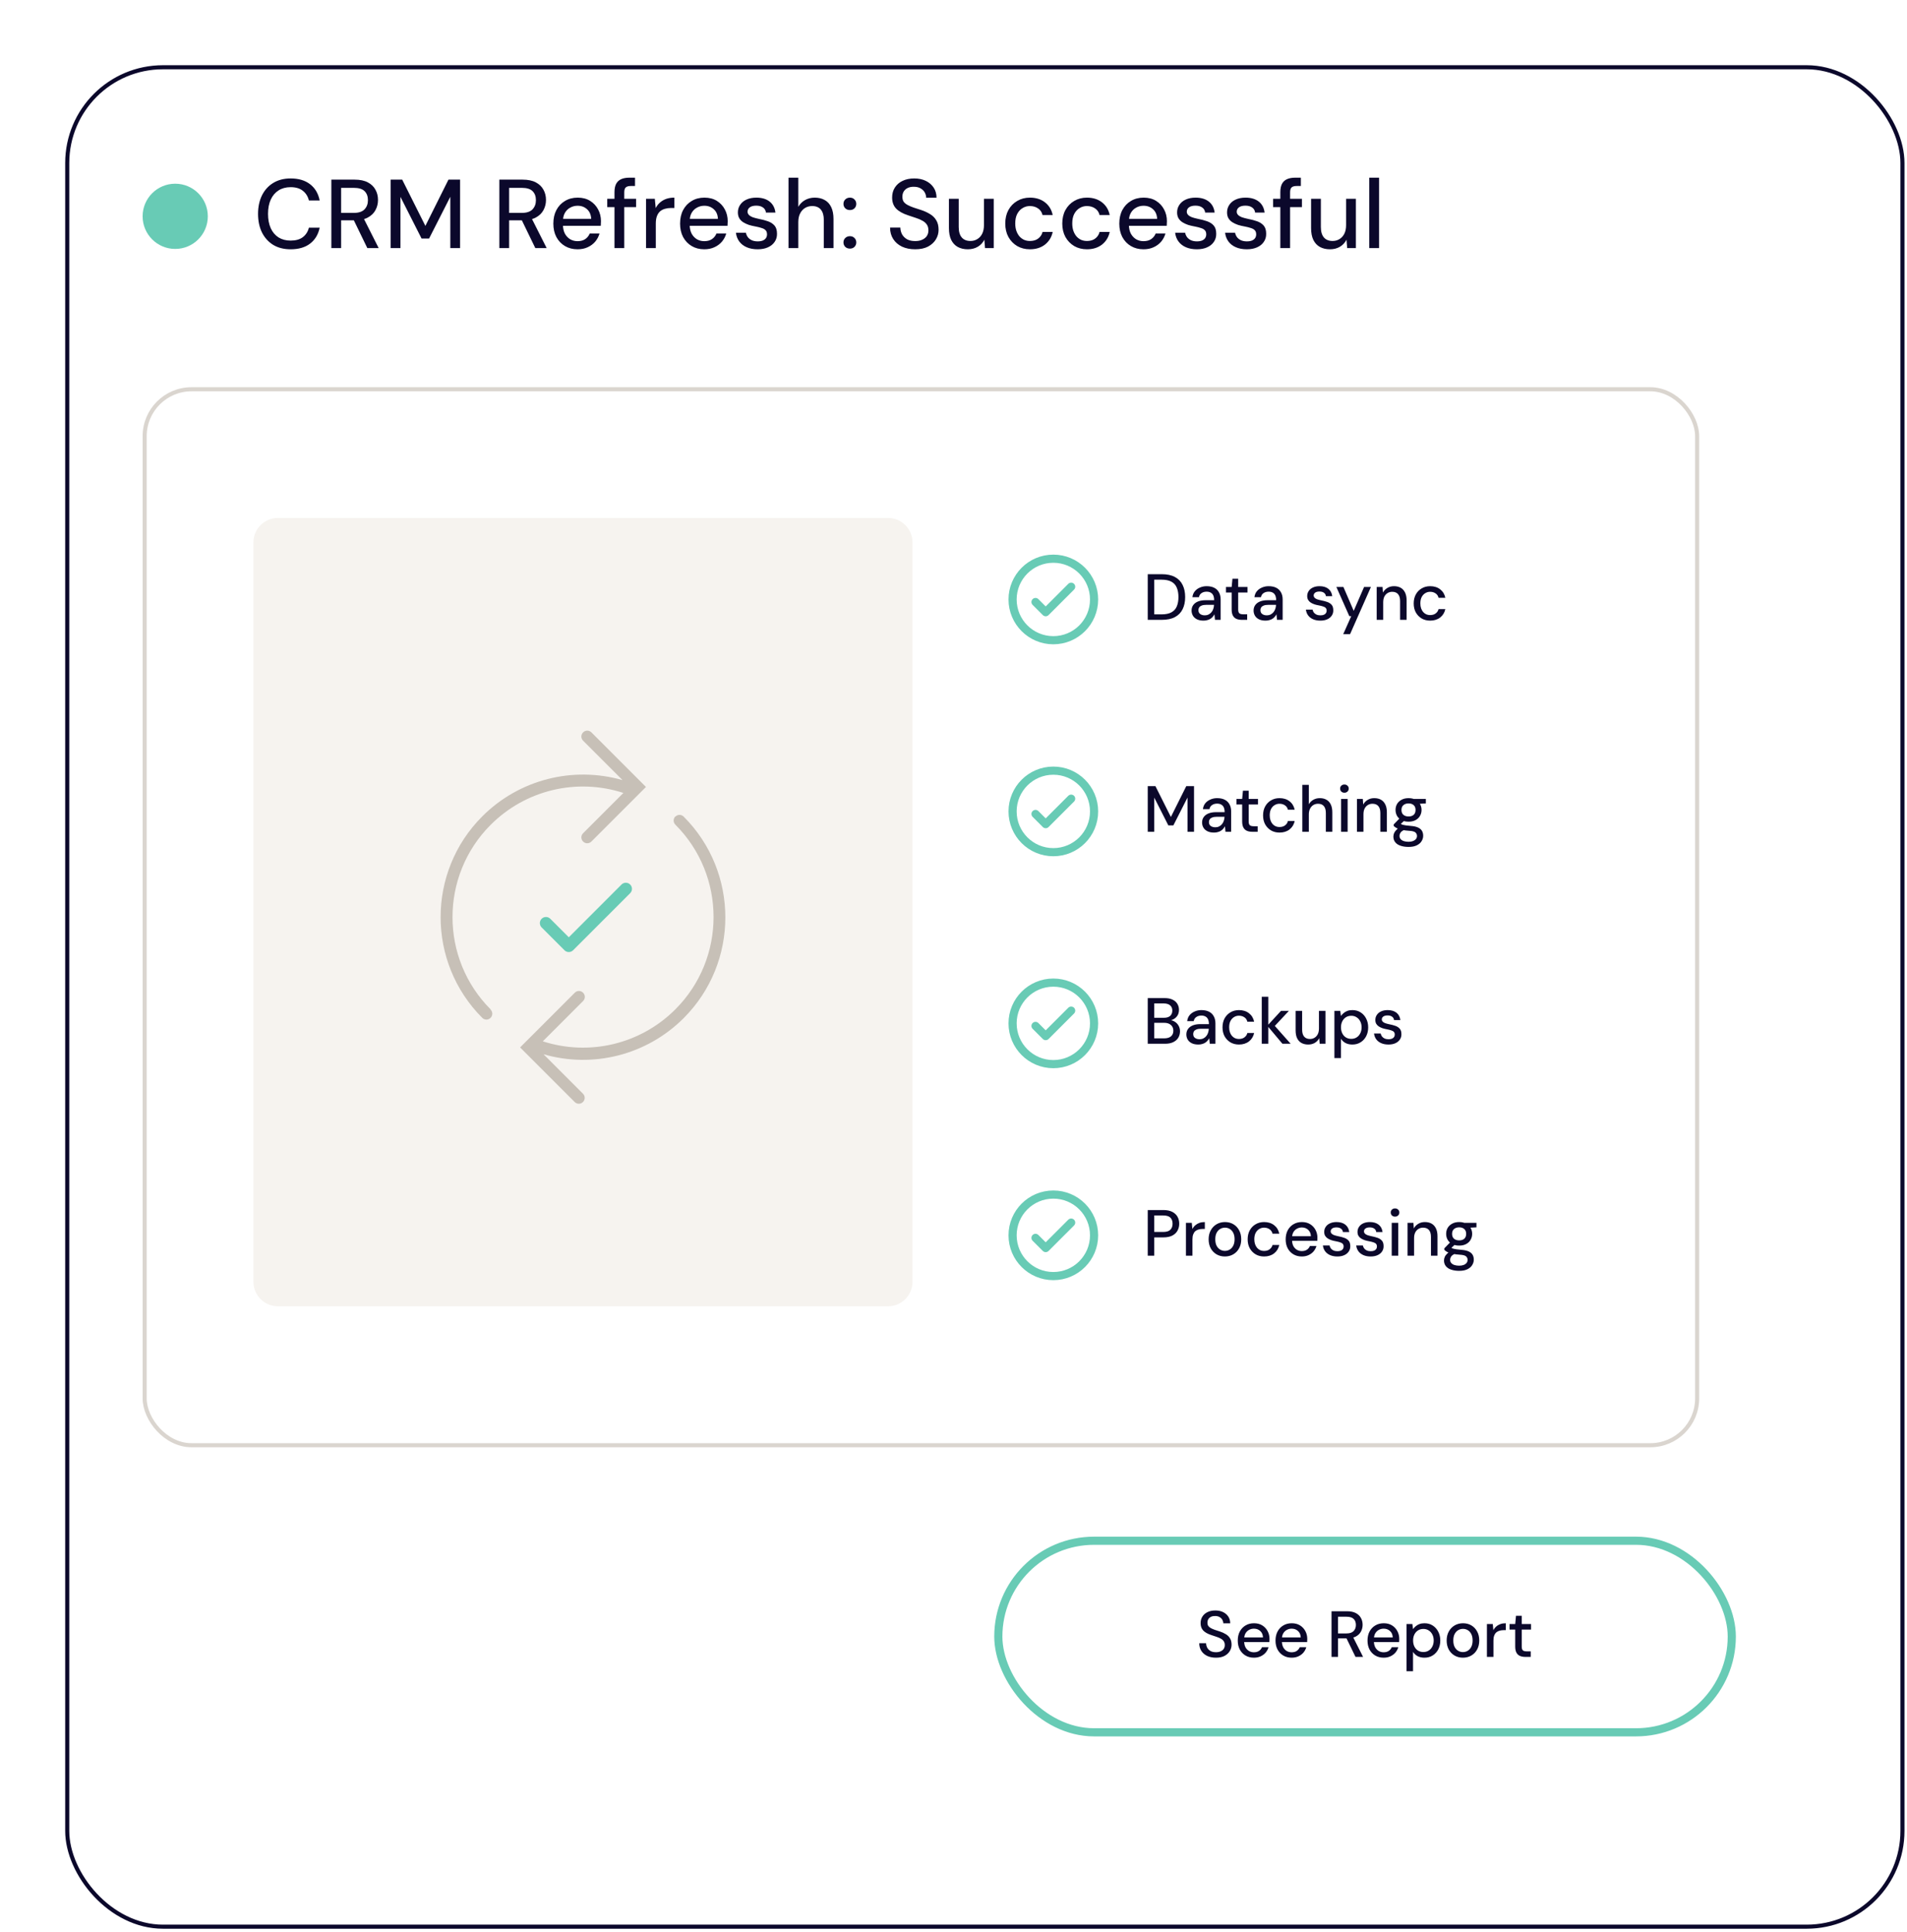 <svg width="468" height="474" viewBox="0 0 468 474" fill="none" xmlns="http://www.w3.org/2000/svg">
<g filter="url(#filter0_d_131_3578)">
<rect width="451.381" height="457.186" rx="24" fill="white"/>
<rect x="0.5" y="0.5" width="450.381" height="456.186" rx="23.5" stroke="#0B082B"/>
</g>
<rect x="35.5" y="95.5" width="381" height="259.07" rx="11.5" stroke="#DAD5CF"/>
<circle cx="258.5" cy="147.07" r="10" stroke="#68CBB5" stroke-width="2"/>
<path d="M254.125 147.695L256.625 150.195L262.875 143.945" stroke="#68CBB5" stroke-width="2" stroke-linecap="round" stroke-linejoin="round"/>
<path d="M281.668 152.07V140.87H285.108C286.409 140.87 287.487 141.1 288.34 141.558C289.193 142.017 289.823 142.668 290.228 143.51C290.644 144.342 290.852 145.334 290.852 146.486C290.852 147.638 290.644 148.63 290.228 149.462C289.823 150.294 289.193 150.94 288.34 151.398C287.497 151.846 286.42 152.07 285.108 152.07H281.668ZM283.268 150.726H285.044C286.079 150.726 286.9 150.556 287.508 150.214C288.116 149.873 288.548 149.388 288.804 148.758C289.071 148.118 289.204 147.361 289.204 146.486C289.204 145.601 289.071 144.838 288.804 144.198C288.548 143.558 288.116 143.068 287.508 142.726C286.9 142.385 286.079 142.214 285.044 142.214H283.268V150.726ZM295.369 152.262C294.708 152.262 294.159 152.15 293.721 151.926C293.284 151.702 292.959 151.404 292.745 151.03C292.532 150.646 292.425 150.236 292.425 149.798C292.425 149.265 292.564 148.812 292.841 148.438C293.119 148.054 293.513 147.761 294.025 147.558C294.537 147.356 295.151 147.254 295.865 147.254H297.961C297.961 146.785 297.892 146.396 297.753 146.086C297.615 145.777 297.407 145.548 297.129 145.398C296.863 145.238 296.521 145.158 296.105 145.158C295.625 145.158 295.215 145.276 294.873 145.51C294.532 145.734 294.319 146.07 294.233 146.518H292.633C292.697 145.953 292.889 145.473 293.209 145.078C293.54 144.673 293.961 144.364 294.473 144.15C294.985 143.926 295.529 143.814 296.105 143.814C296.863 143.814 297.497 143.948 298.009 144.214C298.521 144.481 298.905 144.86 299.161 145.35C299.428 145.83 299.561 146.406 299.561 147.078V152.07H298.169L298.041 150.71C297.924 150.924 297.785 151.126 297.625 151.318C297.465 151.51 297.273 151.676 297.049 151.814C296.836 151.953 296.585 152.06 296.297 152.134C296.02 152.22 295.711 152.262 295.369 152.262ZM295.673 150.966C296.015 150.966 296.324 150.897 296.601 150.758C296.879 150.62 297.113 150.433 297.305 150.198C297.508 149.953 297.657 149.681 297.753 149.382C297.86 149.073 297.919 148.758 297.929 148.438V148.39H296.025C295.567 148.39 295.193 148.449 294.905 148.566C294.628 148.673 294.425 148.822 294.297 149.014C294.169 149.206 294.105 149.43 294.105 149.686C294.105 149.953 294.164 150.182 294.281 150.374C294.409 150.556 294.591 150.7 294.825 150.806C295.06 150.913 295.343 150.966 295.673 150.966ZM304.76 152.07C304.248 152.07 303.805 151.99 303.432 151.83C303.058 151.67 302.77 151.404 302.568 151.03C302.365 150.657 302.264 150.15 302.264 149.51V145.366H300.872V144.006H302.264L302.456 141.99H303.864V144.006H306.152V145.366H303.864V149.526C303.864 149.985 303.96 150.3 304.152 150.47C304.344 150.63 304.674 150.71 305.144 150.71H306.072V152.07H304.76ZM310.588 152.262C309.927 152.262 309.377 152.15 308.94 151.926C308.503 151.702 308.177 151.404 307.964 151.03C307.751 150.646 307.644 150.236 307.644 149.798C307.644 149.265 307.783 148.812 308.06 148.438C308.337 148.054 308.732 147.761 309.244 147.558C309.756 147.356 310.369 147.254 311.084 147.254H313.18C313.18 146.785 313.111 146.396 312.972 146.086C312.833 145.777 312.625 145.548 312.348 145.398C312.081 145.238 311.74 145.158 311.324 145.158C310.844 145.158 310.433 145.276 310.092 145.51C309.751 145.734 309.537 146.07 309.452 146.518H307.852C307.916 145.953 308.108 145.473 308.428 145.078C308.759 144.673 309.18 144.364 309.692 144.15C310.204 143.926 310.748 143.814 311.324 143.814C312.081 143.814 312.716 143.948 313.228 144.214C313.74 144.481 314.124 144.86 314.38 145.35C314.647 145.83 314.78 146.406 314.78 147.078V152.07H313.388L313.26 150.71C313.143 150.924 313.004 151.126 312.844 151.318C312.684 151.51 312.492 151.676 312.268 151.814C312.055 151.953 311.804 152.06 311.516 152.134C311.239 152.22 310.929 152.262 310.588 152.262ZM310.892 150.966C311.233 150.966 311.543 150.897 311.82 150.758C312.097 150.62 312.332 150.433 312.524 150.198C312.727 149.953 312.876 149.681 312.972 149.382C313.079 149.073 313.137 148.758 313.148 148.438V148.39H311.244C310.785 148.39 310.412 148.449 310.124 148.566C309.847 148.673 309.644 148.822 309.516 149.014C309.388 149.206 309.324 149.43 309.324 149.686C309.324 149.953 309.383 150.182 309.5 150.374C309.628 150.556 309.809 150.7 310.044 150.806C310.279 150.913 310.561 150.966 310.892 150.966ZM324.036 152.262C323.353 152.262 322.756 152.15 322.244 151.926C321.732 151.702 321.327 151.388 321.028 150.982C320.729 150.577 320.548 150.102 320.484 149.558H322.116C322.169 149.814 322.271 150.049 322.42 150.262C322.58 150.476 322.793 150.646 323.06 150.774C323.337 150.902 323.663 150.966 324.036 150.966C324.388 150.966 324.676 150.918 324.9 150.822C325.135 150.716 325.305 150.577 325.412 150.406C325.519 150.225 325.572 150.033 325.572 149.83C325.572 149.532 325.497 149.308 325.348 149.158C325.209 148.998 324.996 148.876 324.708 148.79C324.431 148.694 324.095 148.609 323.7 148.534C323.327 148.47 322.964 148.385 322.612 148.278C322.271 148.161 321.961 148.017 321.684 147.846C321.417 147.676 321.204 147.462 321.044 147.206C320.884 146.94 320.804 146.614 320.804 146.23C320.804 145.772 320.927 145.361 321.172 144.998C321.417 144.625 321.764 144.337 322.212 144.134C322.671 143.921 323.209 143.814 323.828 143.814C324.724 143.814 325.444 144.028 325.988 144.454C326.532 144.881 326.852 145.484 326.948 146.262H325.396C325.353 145.9 325.193 145.622 324.916 145.43C324.639 145.228 324.271 145.126 323.812 145.126C323.353 145.126 323.001 145.217 322.756 145.398C322.511 145.58 322.388 145.82 322.388 146.118C322.388 146.31 322.457 146.481 322.596 146.63C322.735 146.78 322.937 146.908 323.204 147.014C323.481 147.11 323.817 147.201 324.212 147.286C324.777 147.393 325.284 147.526 325.732 147.686C326.18 147.846 326.537 148.081 326.804 148.39C327.071 148.7 327.204 149.142 327.204 149.718C327.215 150.22 327.087 150.662 326.82 151.046C326.564 151.43 326.196 151.729 325.716 151.942C325.247 152.156 324.687 152.262 324.036 152.262ZM329.641 155.59L331.609 151.174H331.145L327.961 144.006H329.689L332.217 149.862L334.761 144.006H336.441L331.321 155.59H329.641ZM337.854 152.07V144.006H339.294L339.39 145.382C339.646 144.902 340.008 144.524 340.478 144.246C340.947 143.958 341.486 143.814 342.094 143.814C342.734 143.814 343.283 143.942 343.742 144.198C344.2 144.454 344.558 144.844 344.814 145.366C345.07 145.878 345.198 146.524 345.198 147.302V152.07H343.598V147.462C343.598 146.716 343.432 146.15 343.102 145.766C342.771 145.382 342.291 145.19 341.662 145.19C341.246 145.19 340.872 145.292 340.542 145.494C340.211 145.686 339.944 145.974 339.742 146.358C339.55 146.742 339.454 147.212 339.454 147.766V152.07H337.854ZM350.972 152.262C350.194 152.262 349.5 152.086 348.892 151.734C348.284 151.372 347.804 150.876 347.452 150.246C347.111 149.617 346.94 148.886 346.94 148.054C346.94 147.212 347.111 146.476 347.452 145.846C347.804 145.206 348.284 144.71 348.892 144.358C349.5 143.996 350.194 143.814 350.972 143.814C351.954 143.814 352.775 144.07 353.436 144.582C354.098 145.094 354.519 145.788 354.7 146.662H353.036C352.93 146.193 352.684 145.83 352.3 145.574C351.927 145.318 351.479 145.19 350.956 145.19C350.53 145.19 350.135 145.302 349.772 145.526C349.41 145.74 349.116 146.06 348.892 146.486C348.679 146.902 348.572 147.42 348.572 148.038C348.572 148.497 348.636 148.908 348.764 149.27C348.892 149.622 349.063 149.921 349.276 150.166C349.5 150.412 349.756 150.598 350.044 150.726C350.332 150.844 350.636 150.902 350.956 150.902C351.308 150.902 351.623 150.849 351.9 150.742C352.188 150.625 352.428 150.454 352.62 150.23C352.823 150.006 352.962 149.74 353.036 149.43H354.7C354.519 150.284 354.098 150.972 353.436 151.494C352.775 152.006 351.954 152.262 350.972 152.262Z" fill="#0B082B"/>
<circle cx="258.5" cy="199.07" r="10" stroke="#68CBB5" stroke-width="2"/>
<path d="M254.125 199.695L256.625 202.195L262.875 195.945" stroke="#68CBB5" stroke-width="2" stroke-linecap="round" stroke-linejoin="round"/>
<path d="M281.668 204.07V192.87H283.556L287.348 200.438L291.124 192.87H293.028V204.07H291.428V195.67L287.956 202.502H286.724L283.268 195.686V204.07H281.668ZM297.948 204.262C297.286 204.262 296.737 204.15 296.299 203.926C295.862 203.702 295.537 203.404 295.324 203.03C295.11 202.646 295.004 202.236 295.004 201.798C295.004 201.265 295.142 200.812 295.42 200.438C295.697 200.054 296.092 199.761 296.604 199.558C297.116 199.356 297.729 199.254 298.444 199.254H300.54C300.54 198.785 300.47 198.396 300.332 198.086C300.193 197.777 299.985 197.548 299.708 197.398C299.441 197.238 299.1 197.158 298.684 197.158C298.204 197.158 297.793 197.276 297.452 197.51C297.11 197.734 296.897 198.07 296.812 198.518H295.212C295.276 197.953 295.468 197.473 295.788 197.078C296.118 196.673 296.54 196.364 297.052 196.15C297.564 195.926 298.108 195.814 298.684 195.814C299.441 195.814 300.076 195.948 300.588 196.214C301.1 196.481 301.484 196.86 301.74 197.35C302.006 197.83 302.14 198.406 302.14 199.078V204.07H300.748L300.62 202.71C300.502 202.924 300.364 203.126 300.204 203.318C300.044 203.51 299.852 203.676 299.628 203.814C299.414 203.953 299.164 204.06 298.876 204.134C298.598 204.22 298.289 204.262 297.948 204.262ZM298.252 202.966C298.593 202.966 298.902 202.897 299.18 202.758C299.457 202.62 299.692 202.433 299.884 202.198C300.086 201.953 300.236 201.681 300.332 201.382C300.438 201.073 300.497 200.758 300.508 200.438V200.39H298.604C298.145 200.39 297.772 200.449 297.484 200.566C297.206 200.673 297.004 200.822 296.876 201.014C296.748 201.206 296.684 201.43 296.684 201.686C296.684 201.953 296.742 202.182 296.86 202.374C296.988 202.556 297.169 202.7 297.404 202.806C297.638 202.913 297.921 202.966 298.252 202.966ZM307.338 204.07C306.826 204.07 306.383 203.99 306.01 203.83C305.637 203.67 305.349 203.404 305.146 203.03C304.943 202.657 304.842 202.15 304.842 201.51V197.366H303.45V196.006H304.842L305.034 193.99H306.442V196.006H308.73V197.366H306.442V201.526C306.442 201.985 306.538 202.3 306.73 202.47C306.922 202.63 307.253 202.71 307.722 202.71H308.65V204.07H307.338ZM314.004 204.262C313.225 204.262 312.532 204.086 311.924 203.734C311.316 203.372 310.836 202.876 310.484 202.246C310.142 201.617 309.972 200.886 309.972 200.054C309.972 199.212 310.142 198.476 310.484 197.846C310.836 197.206 311.316 196.71 311.924 196.358C312.532 195.996 313.225 195.814 314.004 195.814C314.985 195.814 315.806 196.07 316.468 196.582C317.129 197.094 317.55 197.788 317.732 198.662H316.068C315.961 198.193 315.716 197.83 315.332 197.574C314.958 197.318 314.51 197.19 313.988 197.19C313.561 197.19 313.166 197.302 312.804 197.526C312.441 197.74 312.148 198.06 311.924 198.486C311.71 198.902 311.604 199.42 311.604 200.038C311.604 200.497 311.668 200.908 311.796 201.27C311.924 201.622 312.094 201.921 312.308 202.166C312.532 202.412 312.788 202.598 313.076 202.726C313.364 202.844 313.668 202.902 313.988 202.902C314.34 202.902 314.654 202.849 314.932 202.742C315.22 202.625 315.46 202.454 315.652 202.23C315.854 202.006 315.993 201.74 316.068 201.43H317.732C317.55 202.284 317.129 202.972 316.468 203.494C315.806 204.006 314.985 204.262 314.004 204.262ZM319.604 204.07V192.55H321.204V197.318C321.47 196.849 321.838 196.481 322.308 196.214C322.788 195.948 323.316 195.814 323.892 195.814C324.532 195.814 325.081 195.948 325.54 196.214C325.998 196.47 326.35 196.86 326.596 197.382C326.841 197.894 326.964 198.54 326.964 199.318V204.07H325.38V199.478C325.38 198.732 325.22 198.166 324.9 197.782C324.58 197.388 324.105 197.19 323.476 197.19C323.049 197.19 322.665 197.292 322.324 197.494C321.982 197.697 321.71 197.996 321.508 198.39C321.305 198.774 321.204 199.244 321.204 199.798V204.07H319.604ZM329.122 204.07V196.006H330.722V204.07H329.122ZM329.938 194.486C329.629 194.486 329.373 194.39 329.17 194.198C328.978 194.006 328.882 193.761 328.882 193.462C328.882 193.174 328.978 192.94 329.17 192.758C329.373 192.566 329.629 192.47 329.938 192.47C330.237 192.47 330.487 192.566 330.69 192.758C330.893 192.94 330.994 193.174 330.994 193.462C330.994 193.761 330.893 194.006 330.69 194.198C330.487 194.39 330.237 194.486 329.938 194.486ZM333.01 204.07V196.006H334.45L334.546 197.382C334.802 196.902 335.165 196.524 335.634 196.246C336.103 195.958 336.642 195.814 337.25 195.814C337.89 195.814 338.439 195.942 338.898 196.198C339.357 196.454 339.714 196.844 339.97 197.366C340.226 197.878 340.354 198.524 340.354 199.302V204.07H338.754V199.462C338.754 198.716 338.589 198.15 338.258 197.766C337.927 197.382 337.447 197.19 336.818 197.19C336.402 197.19 336.029 197.292 335.698 197.494C335.367 197.686 335.101 197.974 334.898 198.358C334.706 198.742 334.61 199.212 334.61 199.766V204.07H333.01ZM345.681 207.782C344.945 207.782 344.294 207.686 343.729 207.494C343.163 207.313 342.726 207.03 342.417 206.646C342.107 206.262 341.953 205.793 341.953 205.238C341.953 204.95 342.017 204.657 342.145 204.358C342.273 204.07 342.481 203.793 342.769 203.526C343.057 203.26 343.446 203.02 343.937 202.806L344.833 203.526C344.289 203.729 343.921 203.969 343.729 204.246C343.547 204.534 343.457 204.812 343.457 205.078C343.457 205.398 343.553 205.665 343.745 205.878C343.937 206.092 344.198 206.252 344.529 206.358C344.87 206.465 345.254 206.518 345.681 206.518C346.097 206.518 346.459 206.46 346.769 206.342C347.078 206.225 347.318 206.06 347.489 205.846C347.659 205.633 347.745 205.382 347.745 205.094C347.745 204.753 347.617 204.465 347.361 204.23C347.105 204.006 346.614 203.873 345.889 203.83C345.281 203.788 344.763 203.729 344.337 203.654C343.921 203.58 343.563 203.489 343.265 203.382C342.977 203.276 342.731 203.158 342.529 203.03C342.337 202.902 342.171 202.769 342.033 202.63V202.262L343.633 200.614L344.929 201.062L343.185 202.678L343.521 201.958C343.638 202.033 343.75 202.108 343.857 202.182C343.963 202.246 344.107 202.305 344.289 202.358C344.47 202.412 344.715 202.46 345.025 202.502C345.334 202.545 345.739 202.588 346.241 202.63C346.966 202.684 347.547 202.812 347.985 203.014C348.433 203.217 348.758 203.489 348.961 203.83C349.163 204.172 349.265 204.577 349.265 205.046C349.265 205.505 349.137 205.942 348.881 206.358C348.635 206.774 348.246 207.116 347.713 207.382C347.19 207.649 346.513 207.782 345.681 207.782ZM345.681 201.59C344.998 201.59 344.417 201.462 343.937 201.206C343.467 200.95 343.105 200.604 342.849 200.166C342.603 199.729 342.481 199.244 342.481 198.71C342.481 198.166 342.603 197.681 342.849 197.254C343.105 196.817 343.473 196.47 343.953 196.214C344.433 195.948 345.009 195.814 345.681 195.814C346.353 195.814 346.923 195.948 347.393 196.214C347.873 196.47 348.235 196.817 348.481 197.254C348.737 197.681 348.865 198.166 348.865 198.71C348.865 199.244 348.737 199.729 348.481 200.166C348.235 200.604 347.873 200.95 347.393 201.206C346.923 201.462 346.353 201.59 345.681 201.59ZM345.681 200.31C346.203 200.31 346.619 200.177 346.929 199.91C347.238 199.633 347.393 199.233 347.393 198.71C347.393 198.188 347.238 197.793 346.929 197.526C346.619 197.249 346.203 197.11 345.681 197.11C345.158 197.11 344.737 197.249 344.417 197.526C344.097 197.793 343.937 198.188 343.937 198.71C343.937 199.233 344.097 199.633 344.417 199.91C344.737 200.177 345.158 200.31 345.681 200.31ZM346.993 197.27L346.609 196.006H349.921V197.11L346.993 197.27Z" fill="#0B082B"/>
<circle cx="258.5" cy="251.07" r="10" stroke="#68CBB5" stroke-width="2"/>
<path d="M254.125 251.695L256.625 254.195L262.875 247.945" stroke="#68CBB5" stroke-width="2" stroke-linecap="round" stroke-linejoin="round"/>
<path d="M281.668 256.07V244.87H285.812C286.591 244.87 287.241 244.998 287.764 245.254C288.287 245.5 288.676 245.841 288.932 246.278C289.199 246.705 289.332 247.19 289.332 247.734C289.332 248.3 289.209 248.774 288.964 249.158C288.719 249.542 288.393 249.841 287.988 250.054C287.593 250.257 287.167 250.374 286.708 250.406L286.932 250.246C287.423 250.257 287.871 250.39 288.276 250.646C288.681 250.892 289.001 251.222 289.236 251.638C289.471 252.054 289.588 252.513 289.588 253.014C289.588 253.59 289.449 254.113 289.172 254.582C288.895 255.041 288.484 255.404 287.94 255.67C287.396 255.937 286.729 256.07 285.94 256.07H281.668ZM283.268 254.742H285.732C286.436 254.742 286.98 254.582 287.364 254.262C287.759 253.932 287.956 253.468 287.956 252.87C287.956 252.284 287.753 251.814 287.348 251.462C286.953 251.11 286.404 250.934 285.7 250.934H283.268V254.742ZM283.268 249.702H285.636C286.308 249.702 286.82 249.548 287.172 249.238C287.524 248.918 287.7 248.481 287.7 247.926C287.7 247.393 287.524 246.972 287.172 246.662C286.82 246.342 286.292 246.182 285.588 246.182H283.268V249.702ZM294.088 256.262C293.427 256.262 292.877 256.15 292.44 255.926C292.003 255.702 291.677 255.404 291.464 255.03C291.251 254.646 291.144 254.236 291.144 253.798C291.144 253.265 291.283 252.812 291.56 252.438C291.837 252.054 292.232 251.761 292.744 251.558C293.256 251.356 293.869 251.254 294.584 251.254H296.68C296.68 250.785 296.611 250.396 296.472 250.086C296.333 249.777 296.125 249.548 295.848 249.398C295.581 249.238 295.24 249.158 294.824 249.158C294.344 249.158 293.933 249.276 293.592 249.51C293.251 249.734 293.037 250.07 292.952 250.518H291.352C291.416 249.953 291.608 249.473 291.928 249.078C292.259 248.673 292.68 248.364 293.192 248.15C293.704 247.926 294.248 247.814 294.824 247.814C295.581 247.814 296.216 247.948 296.728 248.214C297.24 248.481 297.624 248.86 297.88 249.35C298.147 249.83 298.28 250.406 298.28 251.078V256.07H296.888L296.76 254.71C296.643 254.924 296.504 255.126 296.344 255.318C296.184 255.51 295.992 255.676 295.768 255.814C295.555 255.953 295.304 256.06 295.016 256.134C294.739 256.22 294.429 256.262 294.088 256.262ZM294.392 254.966C294.733 254.966 295.043 254.897 295.32 254.758C295.597 254.62 295.832 254.433 296.024 254.198C296.227 253.953 296.376 253.681 296.472 253.382C296.579 253.073 296.637 252.758 296.648 252.438V252.39H294.744C294.285 252.39 293.912 252.449 293.624 252.566C293.347 252.673 293.144 252.822 293.016 253.014C292.888 253.206 292.824 253.43 292.824 253.686C292.824 253.953 292.883 254.182 293 254.374C293.128 254.556 293.309 254.7 293.544 254.806C293.779 254.913 294.061 254.966 294.392 254.966ZM304.05 256.262C303.272 256.262 302.578 256.086 301.97 255.734C301.362 255.372 300.882 254.876 300.53 254.246C300.189 253.617 300.018 252.886 300.018 252.054C300.018 251.212 300.189 250.476 300.53 249.846C300.882 249.206 301.362 248.71 301.97 248.358C302.578 247.996 303.272 247.814 304.05 247.814C305.032 247.814 305.853 248.07 306.514 248.582C307.176 249.094 307.597 249.788 307.778 250.662H306.114C306.008 250.193 305.762 249.83 305.378 249.574C305.005 249.318 304.557 249.19 304.034 249.19C303.608 249.19 303.213 249.302 302.85 249.526C302.488 249.74 302.194 250.06 301.97 250.486C301.757 250.902 301.65 251.42 301.65 252.038C301.65 252.497 301.714 252.908 301.842 253.27C301.97 253.622 302.141 253.921 302.354 254.166C302.578 254.412 302.834 254.598 303.122 254.726C303.41 254.844 303.714 254.902 304.034 254.902C304.386 254.902 304.701 254.849 304.978 254.742C305.266 254.625 305.506 254.454 305.698 254.23C305.901 254.006 306.04 253.74 306.114 253.43H307.778C307.597 254.284 307.176 254.972 306.514 255.494C305.853 256.006 305.032 256.262 304.05 256.262ZM314.723 256.07L311.011 251.654L314.371 248.006H316.307L312.307 252.278V251.078L316.739 256.07H314.723ZM309.651 256.07V244.55H311.251V256.07H309.651ZM321.048 256.262C320.419 256.262 319.869 256.134 319.4 255.878C318.941 255.622 318.584 255.238 318.328 254.726C318.083 254.214 317.96 253.569 317.96 252.79V248.006H319.56V252.614C319.56 253.372 319.725 253.942 320.056 254.326C320.387 254.71 320.861 254.902 321.48 254.902C321.896 254.902 322.269 254.801 322.6 254.598C322.941 254.396 323.208 254.102 323.4 253.718C323.592 253.334 323.688 252.865 323.688 252.31V248.006H325.288V256.07H323.864L323.752 254.694C323.507 255.185 323.149 255.569 322.68 255.846C322.211 256.124 321.667 256.262 321.048 256.262ZM327.479 259.59V248.006H328.919L329.079 249.254C329.249 249.009 329.463 248.78 329.719 248.566C329.975 248.342 330.279 248.161 330.631 248.022C330.993 247.884 331.415 247.814 331.895 247.814C332.663 247.814 333.335 248.001 333.911 248.374C334.497 248.748 334.951 249.254 335.271 249.894C335.601 250.524 335.767 251.244 335.767 252.054C335.767 252.865 335.601 253.59 335.271 254.23C334.94 254.86 334.481 255.356 333.895 255.718C333.319 256.081 332.647 256.262 331.879 256.262C331.249 256.262 330.695 256.14 330.215 255.894C329.735 255.638 329.356 255.286 329.079 254.838V259.59H327.479ZM331.623 254.87C332.113 254.87 332.545 254.753 332.919 254.518C333.303 254.284 333.601 253.953 333.815 253.526C334.039 253.1 334.151 252.604 334.151 252.038C334.151 251.473 334.039 250.982 333.815 250.566C333.601 250.14 333.303 249.809 332.919 249.574C332.545 249.329 332.113 249.206 331.623 249.206C331.121 249.206 330.679 249.329 330.295 249.574C329.921 249.809 329.628 250.14 329.415 250.566C329.201 250.982 329.095 251.473 329.095 252.038C329.095 252.604 329.201 253.1 329.415 253.526C329.628 253.953 329.921 254.284 330.295 254.518C330.679 254.753 331.121 254.87 331.623 254.87ZM340.755 256.262C340.072 256.262 339.475 256.15 338.963 255.926C338.451 255.702 338.046 255.388 337.747 254.982C337.448 254.577 337.267 254.102 337.203 253.558H338.835C338.888 253.814 338.99 254.049 339.139 254.262C339.299 254.476 339.512 254.646 339.779 254.774C340.056 254.902 340.382 254.966 340.755 254.966C341.107 254.966 341.395 254.918 341.619 254.822C341.854 254.716 342.024 254.577 342.131 254.406C342.238 254.225 342.291 254.033 342.291 253.83C342.291 253.532 342.216 253.308 342.067 253.158C341.928 252.998 341.715 252.876 341.427 252.79C341.15 252.694 340.814 252.609 340.419 252.534C340.046 252.47 339.683 252.385 339.331 252.278C338.99 252.161 338.68 252.017 338.403 251.846C338.136 251.676 337.923 251.462 337.763 251.206C337.603 250.94 337.523 250.614 337.523 250.23C337.523 249.772 337.646 249.361 337.891 248.998C338.136 248.625 338.483 248.337 338.931 248.134C339.39 247.921 339.928 247.814 340.547 247.814C341.443 247.814 342.163 248.028 342.707 248.454C343.251 248.881 343.571 249.484 343.667 250.262H342.115C342.072 249.9 341.912 249.622 341.635 249.43C341.358 249.228 340.99 249.126 340.531 249.126C340.072 249.126 339.72 249.217 339.475 249.398C339.23 249.58 339.107 249.82 339.107 250.118C339.107 250.31 339.176 250.481 339.315 250.63C339.454 250.78 339.656 250.908 339.923 251.014C340.2 251.11 340.536 251.201 340.931 251.286C341.496 251.393 342.003 251.526 342.451 251.686C342.899 251.846 343.256 252.081 343.523 252.39C343.79 252.7 343.923 253.142 343.923 253.718C343.934 254.22 343.806 254.662 343.539 255.046C343.283 255.43 342.915 255.729 342.435 255.942C341.966 256.156 341.406 256.262 340.755 256.262Z" fill="#0B082B"/>
<circle cx="258.5" cy="303.07" r="10" stroke="#68CBB5" stroke-width="2"/>
<path d="M254.125 303.695L256.625 306.195L262.875 299.945" stroke="#68CBB5" stroke-width="2" stroke-linecap="round" stroke-linejoin="round"/>
<path d="M281.668 308.07V296.87H285.492C286.388 296.87 287.124 297.02 287.7 297.318C288.276 297.617 288.703 298.017 288.98 298.518C289.257 299.02 289.396 299.59 289.396 300.23C289.396 300.838 289.257 301.398 288.98 301.91C288.713 302.412 288.292 302.817 287.716 303.126C287.14 303.425 286.399 303.574 285.492 303.574H283.268V308.07H281.668ZM283.268 302.246H285.428C286.271 302.246 286.868 302.065 287.22 301.702C287.583 301.329 287.764 300.838 287.764 300.23C287.764 299.58 287.583 299.078 287.22 298.726C286.868 298.374 286.271 298.198 285.428 298.198H283.268V302.246ZM291.041 308.07V300.006H292.481L292.625 301.526C292.806 301.164 293.041 300.86 293.329 300.614C293.617 300.358 293.953 300.161 294.337 300.022C294.732 299.884 295.18 299.814 295.681 299.814V301.51H295.105C294.774 301.51 294.46 301.553 294.161 301.638C293.862 301.713 293.596 301.846 293.361 302.038C293.137 302.23 292.961 302.492 292.833 302.822C292.705 303.153 292.641 303.564 292.641 304.054V308.07H291.041ZM300.596 308.262C299.839 308.262 299.156 308.086 298.548 307.734C297.951 307.382 297.476 306.892 297.124 306.262C296.783 305.622 296.612 304.886 296.612 304.054C296.612 303.201 296.788 302.46 297.14 301.83C297.492 301.19 297.972 300.694 298.58 300.342C299.188 299.99 299.871 299.814 300.628 299.814C301.396 299.814 302.079 299.99 302.676 300.342C303.273 300.694 303.743 301.185 304.084 301.814C304.436 302.444 304.612 303.185 304.612 304.038C304.612 304.892 304.436 305.633 304.084 306.262C303.743 306.892 303.268 307.382 302.66 307.734C302.052 308.086 301.364 308.262 300.596 308.262ZM300.596 306.886C301.033 306.886 301.428 306.78 301.78 306.566C302.143 306.353 302.431 306.038 302.644 305.622C302.868 305.196 302.98 304.668 302.98 304.038C302.98 303.409 302.873 302.886 302.66 302.47C302.447 302.044 302.159 301.724 301.796 301.51C301.444 301.297 301.055 301.19 300.628 301.19C300.201 301.19 299.807 301.297 299.444 301.51C299.081 301.724 298.788 302.044 298.564 302.47C298.351 302.886 298.244 303.409 298.244 304.038C298.244 304.668 298.351 305.196 298.564 305.622C298.788 306.038 299.076 306.353 299.428 306.566C299.791 306.78 300.18 306.886 300.596 306.886ZM310.222 308.262C309.444 308.262 308.75 308.086 308.142 307.734C307.534 307.372 307.054 306.876 306.702 306.246C306.361 305.617 306.19 304.886 306.19 304.054C306.19 303.212 306.361 302.476 306.702 301.846C307.054 301.206 307.534 300.71 308.142 300.358C308.75 299.996 309.444 299.814 310.222 299.814C311.204 299.814 312.025 300.07 312.686 300.582C313.348 301.094 313.769 301.788 313.95 302.662H312.286C312.18 302.193 311.934 301.83 311.55 301.574C311.177 301.318 310.729 301.19 310.206 301.19C309.78 301.19 309.385 301.302 309.022 301.526C308.66 301.74 308.366 302.06 308.142 302.486C307.929 302.902 307.822 303.42 307.822 304.038C307.822 304.497 307.886 304.908 308.014 305.27C308.142 305.622 308.313 305.921 308.526 306.166C308.75 306.412 309.006 306.598 309.294 306.726C309.582 306.844 309.886 306.902 310.206 306.902C310.558 306.902 310.873 306.849 311.15 306.742C311.438 306.625 311.678 306.454 311.87 306.23C312.073 306.006 312.212 305.74 312.286 305.43H313.95C313.769 306.284 313.348 306.972 312.686 307.494C312.025 308.006 311.204 308.262 310.222 308.262ZM319.47 308.262C318.702 308.262 318.02 308.086 317.422 307.734C316.825 307.382 316.356 306.892 316.014 306.262C315.684 305.633 315.518 304.902 315.518 304.07C315.518 303.217 315.684 302.476 316.014 301.846C316.356 301.206 316.825 300.71 317.422 300.358C318.02 299.996 318.713 299.814 319.502 299.814C320.292 299.814 320.969 299.99 321.534 300.342C322.1 300.694 322.537 301.164 322.846 301.75C323.156 302.326 323.31 302.966 323.31 303.67C323.31 303.777 323.305 303.894 323.294 304.022C323.294 304.14 323.289 304.273 323.278 304.422H316.686V303.286H321.71C321.678 302.614 321.454 302.092 321.038 301.718C320.622 301.334 320.105 301.142 319.486 301.142C319.049 301.142 318.649 301.244 318.286 301.446C317.924 301.638 317.63 301.926 317.406 302.31C317.193 302.684 317.086 303.158 317.086 303.734V304.182C317.086 304.78 317.193 305.286 317.406 305.702C317.63 306.108 317.924 306.417 318.286 306.63C318.649 306.833 319.044 306.934 319.47 306.934C319.982 306.934 320.404 306.822 320.734 306.598C321.065 306.374 321.31 306.07 321.47 305.686H323.07C322.932 306.177 322.697 306.62 322.366 307.014C322.036 307.398 321.625 307.702 321.134 307.926C320.654 308.15 320.1 308.262 319.47 308.262ZM328.208 308.262C327.525 308.262 326.928 308.15 326.416 307.926C325.904 307.702 325.499 307.388 325.2 306.982C324.901 306.577 324.72 306.102 324.656 305.558H326.288C326.341 305.814 326.443 306.049 326.592 306.262C326.752 306.476 326.965 306.646 327.232 306.774C327.509 306.902 327.835 306.966 328.208 306.966C328.56 306.966 328.848 306.918 329.072 306.822C329.307 306.716 329.477 306.577 329.584 306.406C329.691 306.225 329.744 306.033 329.744 305.83C329.744 305.532 329.669 305.308 329.52 305.158C329.381 304.998 329.168 304.876 328.88 304.79C328.603 304.694 328.267 304.609 327.872 304.534C327.499 304.47 327.136 304.385 326.784 304.278C326.443 304.161 326.133 304.017 325.856 303.846C325.589 303.676 325.376 303.462 325.216 303.206C325.056 302.94 324.976 302.614 324.976 302.23C324.976 301.772 325.099 301.361 325.344 300.998C325.589 300.625 325.936 300.337 326.384 300.134C326.843 299.921 327.381 299.814 328 299.814C328.896 299.814 329.616 300.028 330.16 300.454C330.704 300.881 331.024 301.484 331.12 302.262H329.568C329.525 301.9 329.365 301.622 329.088 301.43C328.811 301.228 328.443 301.126 327.984 301.126C327.525 301.126 327.173 301.217 326.928 301.398C326.683 301.58 326.56 301.82 326.56 302.118C326.56 302.31 326.629 302.481 326.768 302.63C326.907 302.78 327.109 302.908 327.376 303.014C327.653 303.11 327.989 303.201 328.384 303.286C328.949 303.393 329.456 303.526 329.904 303.686C330.352 303.846 330.709 304.081 330.976 304.39C331.243 304.7 331.376 305.142 331.376 305.718C331.387 306.22 331.259 306.662 330.992 307.046C330.736 307.43 330.368 307.729 329.888 307.942C329.419 308.156 328.859 308.262 328.208 308.262ZM336.38 308.262C335.697 308.262 335.1 308.15 334.588 307.926C334.076 307.702 333.671 307.388 333.372 306.982C333.073 306.577 332.892 306.102 332.828 305.558H334.46C334.513 305.814 334.615 306.049 334.764 306.262C334.924 306.476 335.137 306.646 335.404 306.774C335.681 306.902 336.007 306.966 336.38 306.966C336.732 306.966 337.02 306.918 337.244 306.822C337.479 306.716 337.649 306.577 337.756 306.406C337.863 306.225 337.916 306.033 337.916 305.83C337.916 305.532 337.841 305.308 337.692 305.158C337.553 304.998 337.34 304.876 337.052 304.79C336.775 304.694 336.439 304.609 336.044 304.534C335.671 304.47 335.308 304.385 334.956 304.278C334.615 304.161 334.305 304.017 334.028 303.846C333.761 303.676 333.548 303.462 333.388 303.206C333.228 302.94 333.148 302.614 333.148 302.23C333.148 301.772 333.271 301.361 333.516 300.998C333.761 300.625 334.108 300.337 334.556 300.134C335.015 299.921 335.553 299.814 336.172 299.814C337.068 299.814 337.788 300.028 338.332 300.454C338.876 300.881 339.196 301.484 339.292 302.262H337.74C337.697 301.9 337.537 301.622 337.26 301.43C336.983 301.228 336.615 301.126 336.156 301.126C335.697 301.126 335.345 301.217 335.1 301.398C334.855 301.58 334.732 301.82 334.732 302.118C334.732 302.31 334.801 302.481 334.94 302.63C335.079 302.78 335.281 302.908 335.548 303.014C335.825 303.11 336.161 303.201 336.556 303.286C337.121 303.393 337.628 303.526 338.076 303.686C338.524 303.846 338.881 304.081 339.148 304.39C339.415 304.7 339.548 305.142 339.548 305.718C339.559 306.22 339.431 306.662 339.164 307.046C338.908 307.43 338.54 307.729 338.06 307.942C337.591 308.156 337.031 308.262 336.38 308.262ZM341.544 308.07V300.006H343.144V308.07H341.544ZM342.36 298.486C342.05 298.486 341.794 298.39 341.592 298.198C341.4 298.006 341.304 297.761 341.304 297.462C341.304 297.174 341.4 296.94 341.592 296.758C341.794 296.566 342.05 296.47 342.36 296.47C342.658 296.47 342.909 296.566 343.112 296.758C343.314 296.94 343.416 297.174 343.416 297.462C343.416 297.761 343.314 298.006 343.112 298.198C342.909 298.39 342.658 298.486 342.36 298.486ZM345.432 308.07V300.006H346.872L346.968 301.382C347.224 300.902 347.586 300.524 348.056 300.246C348.525 299.958 349.064 299.814 349.672 299.814C350.312 299.814 350.861 299.942 351.32 300.198C351.778 300.454 352.136 300.844 352.392 301.366C352.648 301.878 352.776 302.524 352.776 303.302V308.07H351.176V303.462C351.176 302.716 351.01 302.15 350.68 301.766C350.349 301.382 349.869 301.19 349.24 301.19C348.824 301.19 348.45 301.292 348.12 301.494C347.789 301.686 347.522 301.974 347.32 302.358C347.128 302.742 347.032 303.212 347.032 303.766V308.07H345.432ZM358.102 311.782C357.366 311.782 356.716 311.686 356.15 311.494C355.585 311.313 355.148 311.03 354.838 310.646C354.529 310.262 354.374 309.793 354.374 309.238C354.374 308.95 354.438 308.657 354.566 308.358C354.694 308.07 354.902 307.793 355.19 307.526C355.478 307.26 355.868 307.02 356.358 306.806L357.254 307.526C356.71 307.729 356.342 307.969 356.15 308.246C355.969 308.534 355.878 308.812 355.878 309.078C355.878 309.398 355.974 309.665 356.166 309.878C356.358 310.092 356.62 310.252 356.95 310.358C357.292 310.465 357.676 310.518 358.102 310.518C358.518 310.518 358.881 310.46 359.19 310.342C359.5 310.225 359.74 310.06 359.91 309.846C360.081 309.633 360.166 309.382 360.166 309.094C360.166 308.753 360.038 308.465 359.782 308.23C359.526 308.006 359.036 307.873 358.31 307.83C357.702 307.788 357.185 307.729 356.758 307.654C356.342 307.58 355.985 307.489 355.686 307.382C355.398 307.276 355.153 307.158 354.95 307.03C354.758 306.902 354.593 306.769 354.454 306.63V306.262L356.054 304.614L357.35 305.062L355.606 306.678L355.942 305.958C356.06 306.033 356.172 306.108 356.278 306.182C356.385 306.246 356.529 306.305 356.71 306.358C356.892 306.412 357.137 306.46 357.446 306.502C357.756 306.545 358.161 306.588 358.662 306.63C359.388 306.684 359.969 306.812 360.406 307.014C360.854 307.217 361.18 307.489 361.382 307.83C361.585 308.172 361.686 308.577 361.686 309.046C361.686 309.505 361.558 309.942 361.302 310.358C361.057 310.774 360.668 311.116 360.134 311.382C359.612 311.649 358.934 311.782 358.102 311.782ZM358.102 305.59C357.42 305.59 356.838 305.462 356.358 305.206C355.889 304.95 355.526 304.604 355.27 304.166C355.025 303.729 354.902 303.244 354.902 302.71C354.902 302.166 355.025 301.681 355.27 301.254C355.526 300.817 355.894 300.47 356.374 300.214C356.854 299.948 357.43 299.814 358.102 299.814C358.774 299.814 359.345 299.948 359.814 300.214C360.294 300.47 360.657 300.817 360.902 301.254C361.158 301.681 361.286 302.166 361.286 302.71C361.286 303.244 361.158 303.729 360.902 304.166C360.657 304.604 360.294 304.95 359.814 305.206C359.345 305.462 358.774 305.59 358.102 305.59ZM358.102 304.31C358.625 304.31 359.041 304.177 359.35 303.91C359.66 303.633 359.814 303.233 359.814 302.71C359.814 302.188 359.66 301.793 359.35 301.526C359.041 301.249 358.625 301.11 358.102 301.11C357.58 301.11 357.158 301.249 356.838 301.526C356.518 301.793 356.358 302.188 356.358 302.71C356.358 303.233 356.518 303.633 356.838 303.91C357.158 304.177 357.58 304.31 358.102 304.31ZM359.414 301.27L359.03 300.006H362.342V301.11L359.414 301.27Z" fill="#0B082B"/>
<rect x="245" y="378" width="180" height="47" rx="23.5" stroke="#68CBB5" stroke-width="2"/>
<path d="M298.418 406.692C297.597 406.692 296.877 406.548 296.258 406.26C295.639 405.961 295.159 405.545 294.818 405.012C294.477 404.479 294.306 403.855 294.306 403.14H295.986C295.997 403.545 296.093 403.919 296.274 404.26C296.466 404.591 296.738 404.857 297.09 405.06C297.453 405.252 297.895 405.348 298.418 405.348C298.866 405.348 299.25 405.273 299.57 405.124C299.901 404.975 300.151 404.772 300.322 404.516C300.493 404.249 300.578 403.945 300.578 403.604C300.578 403.209 300.487 402.884 300.306 402.628C300.125 402.372 299.879 402.164 299.57 402.004C299.271 401.833 298.919 401.684 298.514 401.556C298.119 401.428 297.703 401.289 297.266 401.14C296.381 400.852 295.719 400.479 295.282 400.02C294.855 399.561 294.642 398.964 294.642 398.228C294.642 397.599 294.791 397.055 295.09 396.596C295.389 396.127 295.805 395.764 296.338 395.508C296.882 395.241 297.522 395.108 298.258 395.108C298.983 395.108 299.618 395.241 300.162 395.508C300.706 395.775 301.133 396.143 301.442 396.612C301.751 397.081 301.906 397.631 301.906 398.26H300.21C300.21 397.972 300.135 397.689 299.986 397.412C299.837 397.135 299.613 396.911 299.314 396.74C299.015 396.559 298.647 396.468 298.21 396.468C297.847 396.457 297.522 396.516 297.234 396.644C296.946 396.772 296.722 396.959 296.562 397.204C296.402 397.449 296.322 397.743 296.322 398.084C296.322 398.425 296.391 398.703 296.53 398.916C296.679 399.119 296.893 399.295 297.17 399.444C297.447 399.593 297.767 399.732 298.13 399.86C298.503 399.977 298.914 400.111 299.362 400.26C299.917 400.441 300.407 400.665 300.834 400.932C301.271 401.188 301.613 401.524 301.858 401.94C302.114 402.345 302.242 402.868 302.242 403.508C302.242 404.063 302.098 404.58 301.81 405.06C301.522 405.54 301.095 405.935 300.53 406.244C299.965 406.543 299.261 406.692 298.418 406.692ZM307.713 406.692C306.945 406.692 306.262 406.516 305.665 406.164C305.067 405.812 304.598 405.321 304.257 404.692C303.926 404.063 303.761 403.332 303.761 402.5C303.761 401.647 303.926 400.905 304.257 400.276C304.598 399.636 305.067 399.14 305.665 398.788C306.262 398.425 306.955 398.244 307.745 398.244C308.534 398.244 309.211 398.42 309.777 398.772C310.342 399.124 310.779 399.593 311.089 400.18C311.398 400.756 311.553 401.396 311.553 402.1C311.553 402.207 311.547 402.324 311.537 402.452C311.537 402.569 311.531 402.703 311.521 402.852H304.929V401.716H309.953C309.921 401.044 309.697 400.521 309.281 400.148C308.865 399.764 308.347 399.572 307.729 399.572C307.291 399.572 306.891 399.673 306.529 399.876C306.166 400.068 305.873 400.356 305.649 400.74C305.435 401.113 305.329 401.588 305.329 402.164V402.612C305.329 403.209 305.435 403.716 305.649 404.132C305.873 404.537 306.166 404.847 306.529 405.06C306.891 405.263 307.286 405.364 307.713 405.364C308.225 405.364 308.646 405.252 308.977 405.028C309.307 404.804 309.553 404.5 309.713 404.116H311.313C311.174 404.607 310.939 405.049 310.609 405.444C310.278 405.828 309.867 406.132 309.377 406.356C308.897 406.58 308.342 406.692 307.713 406.692ZM316.978 406.692C316.21 406.692 315.528 406.516 314.93 406.164C314.333 405.812 313.864 405.321 313.522 404.692C313.192 404.063 313.026 403.332 313.026 402.5C313.026 401.647 313.192 400.905 313.522 400.276C313.864 399.636 314.333 399.14 314.93 398.788C315.528 398.425 316.221 398.244 317.01 398.244C317.8 398.244 318.477 398.42 319.042 398.772C319.608 399.124 320.045 399.593 320.354 400.18C320.664 400.756 320.818 401.396 320.818 402.1C320.818 402.207 320.813 402.324 320.802 402.452C320.802 402.569 320.797 402.703 320.786 402.852H314.194V401.716H319.218C319.186 401.044 318.962 400.521 318.546 400.148C318.13 399.764 317.613 399.572 316.994 399.572C316.557 399.572 316.157 399.673 315.794 399.876C315.432 400.068 315.138 400.356 314.914 400.74C314.701 401.113 314.594 401.588 314.594 402.164V402.612C314.594 403.209 314.701 403.716 314.914 404.132C315.138 404.537 315.432 404.847 315.794 405.06C316.157 405.263 316.552 405.364 316.978 405.364C317.49 405.364 317.912 405.252 318.242 405.028C318.573 404.804 318.818 404.5 318.978 404.116H320.578C320.44 404.607 320.205 405.049 319.874 405.444C319.544 405.828 319.133 406.132 318.642 406.356C318.162 406.58 317.608 406.692 316.978 406.692ZM326.77 406.5V395.3H330.562C331.447 395.3 332.172 395.449 332.738 395.748C333.303 396.047 333.719 396.447 333.986 396.948C334.263 397.439 334.402 397.999 334.402 398.628C334.402 399.225 334.263 399.78 333.986 400.292C333.719 400.793 333.298 401.199 332.722 401.508C332.146 401.807 331.41 401.956 330.514 401.956H328.37V406.5H326.77ZM332.658 406.5L330.242 401.524H332.002L334.514 406.5H332.658ZM328.37 400.74H330.45C331.239 400.74 331.82 400.548 332.194 400.164C332.567 399.769 332.754 399.268 332.754 398.66C332.754 398.041 332.572 397.551 332.21 397.188C331.847 396.825 331.26 396.644 330.45 396.644H328.37V400.74ZM339.556 406.692C338.788 406.692 338.106 406.516 337.508 406.164C336.911 405.812 336.442 405.321 336.1 404.692C335.77 404.063 335.604 403.332 335.604 402.5C335.604 401.647 335.77 400.905 336.1 400.276C336.442 399.636 336.911 399.14 337.508 398.788C338.106 398.425 338.799 398.244 339.588 398.244C340.378 398.244 341.055 398.42 341.62 398.772C342.186 399.124 342.623 399.593 342.932 400.18C343.242 400.756 343.396 401.396 343.396 402.1C343.396 402.207 343.391 402.324 343.38 402.452C343.38 402.569 343.375 402.703 343.364 402.852H336.772V401.716H341.796C341.764 401.044 341.54 400.521 341.124 400.148C340.708 399.764 340.191 399.572 339.572 399.572C339.135 399.572 338.735 399.673 338.372 399.876C338.01 400.068 337.716 400.356 337.492 400.74C337.279 401.113 337.172 401.588 337.172 402.164V402.612C337.172 403.209 337.279 403.716 337.492 404.132C337.716 404.537 338.01 404.847 338.372 405.06C338.735 405.263 339.13 405.364 339.556 405.364C340.068 405.364 340.49 405.252 340.82 405.028C341.151 404.804 341.396 404.5 341.556 404.116H343.156C343.018 404.607 342.783 405.049 342.452 405.444C342.122 405.828 341.711 406.132 341.22 406.356C340.74 406.58 340.186 406.692 339.556 406.692ZM345.174 410.02V398.436H346.614L346.774 399.684C346.945 399.439 347.158 399.209 347.414 398.996C347.67 398.772 347.974 398.591 348.326 398.452C348.689 398.313 349.11 398.244 349.59 398.244C350.358 398.244 351.03 398.431 351.606 398.804C352.193 399.177 352.646 399.684 352.966 400.324C353.297 400.953 353.462 401.673 353.462 402.484C353.462 403.295 353.297 404.02 352.966 404.66C352.635 405.289 352.177 405.785 351.59 406.148C351.014 406.511 350.342 406.692 349.574 406.692C348.945 406.692 348.39 406.569 347.91 406.324C347.43 406.068 347.051 405.716 346.774 405.268V410.02H345.174ZM349.318 405.3C349.809 405.3 350.241 405.183 350.614 404.948C350.998 404.713 351.297 404.383 351.51 403.956C351.734 403.529 351.846 403.033 351.846 402.468C351.846 401.903 351.734 401.412 351.51 400.996C351.297 400.569 350.998 400.239 350.614 400.004C350.241 399.759 349.809 399.636 349.318 399.636C348.817 399.636 348.374 399.759 347.99 400.004C347.617 400.239 347.323 400.569 347.11 400.996C346.897 401.412 346.79 401.903 346.79 402.468C346.79 403.033 346.897 403.529 347.11 403.956C347.323 404.383 347.617 404.713 347.99 404.948C348.374 405.183 348.817 405.3 349.318 405.3ZM359.01 406.692C358.253 406.692 357.57 406.516 356.962 406.164C356.365 405.812 355.89 405.321 355.538 404.692C355.197 404.052 355.026 403.316 355.026 402.484C355.026 401.631 355.202 400.889 355.554 400.26C355.906 399.62 356.386 399.124 356.994 398.772C357.602 398.42 358.285 398.244 359.042 398.244C359.81 398.244 360.493 398.42 361.09 398.772C361.688 399.124 362.157 399.615 362.498 400.244C362.85 400.873 363.026 401.615 363.026 402.468C363.026 403.321 362.85 404.063 362.498 404.692C362.157 405.321 361.682 405.812 361.074 406.164C360.466 406.516 359.778 406.692 359.01 406.692ZM359.01 405.316C359.448 405.316 359.842 405.209 360.194 404.996C360.557 404.783 360.845 404.468 361.058 404.052C361.282 403.625 361.394 403.097 361.394 402.468C361.394 401.839 361.288 401.316 361.074 400.9C360.861 400.473 360.573 400.153 360.21 399.94C359.858 399.727 359.469 399.62 359.042 399.62C358.616 399.62 358.221 399.727 357.858 399.94C357.496 400.153 357.202 400.473 356.978 400.9C356.765 401.316 356.658 401.839 356.658 402.468C356.658 403.097 356.765 403.625 356.978 404.052C357.202 404.468 357.49 404.783 357.842 404.996C358.205 405.209 358.594 405.316 359.01 405.316ZM364.908 406.5V398.436H366.348L366.492 399.956C366.674 399.593 366.908 399.289 367.196 399.044C367.484 398.788 367.82 398.591 368.204 398.452C368.599 398.313 369.047 398.244 369.548 398.244V399.94H368.972C368.642 399.94 368.327 399.983 368.028 400.068C367.73 400.143 367.463 400.276 367.228 400.468C367.004 400.66 366.828 400.921 366.7 401.252C366.572 401.583 366.508 401.993 366.508 402.484V406.5H364.908ZM374.346 406.5C373.834 406.5 373.391 406.42 373.018 406.26C372.644 406.1 372.356 405.833 372.154 405.46C371.951 405.087 371.85 404.58 371.85 403.94V399.796H370.458V398.436H371.85L372.042 396.42H373.45V398.436H375.738V399.796H373.45V403.956C373.45 404.415 373.546 404.729 373.738 404.9C373.93 405.06 374.26 405.14 374.73 405.14H375.658V406.5H374.346Z" fill="#0B082B"/>
<path d="M71.319 61.159C69.671 61.159 68.247 60.799 67.047 60.079C65.863 59.343 64.943 58.327 64.287 57.031C63.647 55.719 63.327 54.199 63.327 52.471C63.327 50.759 63.647 49.247 64.287 47.935C64.943 46.623 65.863 45.607 67.047 44.887C68.247 44.151 69.671 43.783 71.319 43.783C73.287 43.783 74.879 44.255 76.095 45.199C77.327 46.143 78.111 47.471 78.447 49.183H75.807C75.567 48.191 75.071 47.399 74.319 46.807C73.583 46.215 72.583 45.919 71.319 45.919C70.183 45.919 69.199 46.183 68.367 46.711C67.535 47.239 66.895 47.991 66.447 48.967C65.999 49.943 65.775 51.111 65.775 52.471C65.775 53.831 65.999 55.007 66.447 55.999C66.895 56.975 67.535 57.727 68.367 58.255C69.199 58.767 70.183 59.023 71.319 59.023C72.583 59.023 73.583 58.743 74.319 58.183C75.071 57.607 75.567 56.831 75.807 55.855H78.447C78.111 57.519 77.327 58.823 76.095 59.767C74.879 60.695 73.287 61.159 71.319 61.159ZM81.318 60.871V44.071H87.006C88.334 44.071 89.422 44.295 90.27 44.743C91.118 45.191 91.742 45.791 92.142 46.543C92.558 47.279 92.766 48.119 92.766 49.063C92.766 49.959 92.558 50.791 92.142 51.559C91.742 52.311 91.11 52.919 90.246 53.383C89.382 53.831 88.278 54.055 86.934 54.055H83.718V60.871H81.318ZM90.15 60.871L86.526 53.407H89.166L92.934 60.871H90.15ZM83.718 52.231H86.838C88.022 52.231 88.894 51.943 89.454 51.367C90.014 50.775 90.294 50.023 90.294 49.111C90.294 48.183 90.022 47.447 89.478 46.903C88.934 46.359 88.054 46.087 86.838 46.087H83.718V52.231ZM95.873 60.871V44.071H98.705L104.393 55.423L110.057 44.071H112.913V60.871H110.513V48.271L105.305 58.519H103.457L98.273 48.295V60.871H95.873ZM122.545 60.871V44.071H128.233C129.561 44.071 130.649 44.295 131.497 44.743C132.345 45.191 132.969 45.791 133.369 46.543C133.785 47.279 133.993 48.119 133.993 49.063C133.993 49.959 133.785 50.791 133.369 51.559C132.969 52.311 132.337 52.919 131.473 53.383C130.609 53.831 129.505 54.055 128.161 54.055H124.945V60.871H122.545ZM131.377 60.871L127.753 53.407H130.393L134.161 60.871H131.377ZM124.945 52.231H128.065C129.249 52.231 130.121 51.943 130.681 51.367C131.241 50.775 131.521 50.023 131.521 49.111C131.521 48.183 131.249 47.447 130.705 46.903C130.161 46.359 129.281 46.087 128.065 46.087H124.945V52.231ZM141.725 61.159C140.573 61.159 139.549 60.895 138.653 60.367C137.757 59.839 137.053 59.103 136.541 58.159C136.045 57.215 135.797 56.119 135.797 54.871C135.797 53.591 136.045 52.479 136.541 51.535C137.053 50.575 137.757 49.831 138.653 49.303C139.549 48.759 140.589 48.487 141.773 48.487C142.957 48.487 143.973 48.751 144.821 49.279C145.669 49.807 146.325 50.511 146.789 51.391C147.253 52.255 147.485 53.215 147.485 54.271C147.485 54.431 147.477 54.607 147.461 54.799C147.461 54.975 147.453 55.175 147.437 55.399H137.549V53.695H145.085C145.037 52.687 144.701 51.903 144.077 51.343C143.453 50.767 142.677 50.479 141.749 50.479C141.093 50.479 140.493 50.631 139.949 50.935C139.405 51.223 138.965 51.655 138.629 52.231C138.309 52.791 138.149 53.503 138.149 54.367V55.039C138.149 55.935 138.309 56.695 138.629 57.319C138.965 57.927 139.405 58.391 139.949 58.711C140.493 59.015 141.085 59.167 141.725 59.167C142.493 59.167 143.125 58.999 143.621 58.663C144.117 58.327 144.485 57.871 144.725 57.295H147.125C146.917 58.031 146.565 58.695 146.069 59.287C145.573 59.863 144.957 60.319 144.221 60.655C143.501 60.991 142.669 61.159 141.725 61.159ZM150.8 60.871V47.143C150.8 46.311 150.936 45.631 151.208 45.103C151.496 44.575 151.912 44.191 152.456 43.951C153 43.711 153.656 43.591 154.424 43.591H155.84V45.631H154.808C154.232 45.631 153.816 45.751 153.56 45.991C153.32 46.215 153.2 46.615 153.2 47.191V60.871H150.8ZM149.024 50.815V48.775H156.104V50.815H149.024ZM158.542 60.871V48.775H160.702L160.918 51.055C161.19 50.511 161.542 50.055 161.974 49.687C162.406 49.303 162.91 49.007 163.486 48.799C164.078 48.591 164.75 48.487 165.502 48.487V51.031H164.638C164.142 51.031 163.67 51.095 163.222 51.223C162.774 51.335 162.374 51.535 162.022 51.823C161.686 52.111 161.422 52.503 161.23 52.999C161.038 53.495 160.942 54.111 160.942 54.847V60.871H158.542ZM172.827 61.159C171.675 61.159 170.651 60.895 169.755 60.367C168.859 59.839 168.155 59.103 167.643 58.159C167.147 57.215 166.899 56.119 166.899 54.871C166.899 53.591 167.147 52.479 167.643 51.535C168.155 50.575 168.859 49.831 169.755 49.303C170.651 48.759 171.691 48.487 172.875 48.487C174.059 48.487 175.075 48.751 175.923 49.279C176.771 49.807 177.427 50.511 177.891 51.391C178.355 52.255 178.587 53.215 178.587 54.271C178.587 54.431 178.579 54.607 178.563 54.799C178.563 54.975 178.555 55.175 178.539 55.399H168.651V53.695H176.187C176.139 52.687 175.803 51.903 175.179 51.343C174.555 50.767 173.779 50.479 172.851 50.479C172.195 50.479 171.595 50.631 171.051 50.935C170.507 51.223 170.067 51.655 169.731 52.231C169.411 52.791 169.251 53.503 169.251 54.367V55.039C169.251 55.935 169.411 56.695 169.731 57.319C170.067 57.927 170.507 58.391 171.051 58.711C171.595 59.015 172.187 59.167 172.827 59.167C173.595 59.167 174.227 58.999 174.723 58.663C175.219 58.327 175.587 57.871 175.827 57.295H178.227C178.019 58.031 177.667 58.695 177.171 59.287C176.675 59.863 176.059 60.319 175.323 60.655C174.603 60.991 173.771 61.159 172.827 61.159ZM185.933 61.159C184.909 61.159 184.013 60.991 183.245 60.655C182.477 60.319 181.869 59.847 181.421 59.239C180.973 58.631 180.701 57.919 180.605 57.103H183.053C183.133 57.487 183.285 57.839 183.509 58.159C183.749 58.479 184.069 58.735 184.469 58.927C184.885 59.119 185.373 59.215 185.933 59.215C186.461 59.215 186.893 59.143 187.229 58.999C187.581 58.839 187.837 58.631 187.997 58.375C188.157 58.103 188.237 57.815 188.237 57.511C188.237 57.063 188.125 56.727 187.901 56.503C187.693 56.263 187.373 56.079 186.941 55.951C186.525 55.807 186.021 55.679 185.429 55.567C184.869 55.471 184.325 55.343 183.797 55.183C183.285 55.007 182.821 54.791 182.405 54.535C182.005 54.279 181.685 53.959 181.445 53.575C181.205 53.175 181.085 52.687 181.085 52.111C181.085 51.423 181.269 50.807 181.637 50.263C182.005 49.703 182.525 49.271 183.197 48.967C183.885 48.647 184.693 48.487 185.621 48.487C186.965 48.487 188.045 48.807 188.861 49.447C189.677 50.087 190.157 50.991 190.301 52.159H187.973C187.909 51.615 187.669 51.199 187.253 50.911C186.837 50.607 186.285 50.455 185.597 50.455C184.909 50.455 184.381 50.591 184.013 50.863C183.645 51.135 183.461 51.495 183.461 51.943C183.461 52.231 183.565 52.487 183.773 52.711C183.981 52.935 184.285 53.127 184.685 53.287C185.101 53.431 185.605 53.567 186.197 53.695C187.045 53.855 187.805 54.055 188.477 54.295C189.149 54.535 189.685 54.887 190.085 55.351C190.485 55.815 190.685 56.479 190.685 57.343C190.701 58.095 190.509 58.759 190.109 59.335C189.725 59.911 189.173 60.359 188.453 60.679C187.749 60.999 186.909 61.159 185.933 61.159ZM193.511 60.871V43.591H195.911V50.743C196.311 50.039 196.863 49.487 197.567 49.087C198.287 48.687 199.079 48.487 199.943 48.487C200.903 48.487 201.727 48.687 202.415 49.087C203.103 49.471 203.631 50.055 203.999 50.839C204.367 51.607 204.551 52.575 204.551 53.743V60.871H202.175V53.983C202.175 52.863 201.935 52.015 201.455 51.439C200.975 50.847 200.263 50.551 199.319 50.551C198.679 50.551 198.103 50.703 197.591 51.007C197.079 51.311 196.671 51.759 196.367 52.351C196.063 52.927 195.911 53.631 195.911 54.463V60.871H193.511ZM208.58 60.991C208.116 60.991 207.732 60.847 207.428 60.559C207.14 60.255 206.996 59.895 206.996 59.479C206.996 59.047 207.14 58.687 207.428 58.399C207.732 58.095 208.116 57.943 208.58 57.943C209.044 57.943 209.42 58.095 209.708 58.399C209.996 58.687 210.14 59.047 210.14 59.479C210.14 59.895 209.996 60.255 209.708 60.559C209.42 60.847 209.044 60.991 208.58 60.991ZM208.58 51.535C208.116 51.535 207.732 51.391 207.428 51.103C207.14 50.799 206.996 50.439 206.996 50.023C206.996 49.591 207.14 49.231 207.428 48.943C207.732 48.639 208.116 48.487 208.58 48.487C209.044 48.487 209.42 48.639 209.708 48.943C209.996 49.231 210.14 49.591 210.14 50.023C210.14 50.439 209.996 50.799 209.708 51.103C209.42 51.391 209.044 51.535 208.58 51.535ZM224.603 61.159C223.371 61.159 222.291 60.943 221.363 60.511C220.435 60.063 219.715 59.439 219.203 58.639C218.691 57.839 218.435 56.903 218.435 55.831H220.955C220.971 56.439 221.115 56.999 221.387 57.511C221.675 58.007 222.083 58.407 222.611 58.711C223.155 58.999 223.819 59.143 224.603 59.143C225.275 59.143 225.851 59.031 226.331 58.807C226.827 58.583 227.203 58.279 227.459 57.895C227.715 57.495 227.843 57.039 227.843 56.527C227.843 55.935 227.707 55.447 227.435 55.063C227.163 54.679 226.795 54.367 226.331 54.127C225.883 53.871 225.355 53.647 224.747 53.455C224.155 53.263 223.531 53.055 222.875 52.831C221.547 52.399 220.555 51.839 219.899 51.151C219.259 50.463 218.939 49.567 218.939 48.463C218.939 47.519 219.163 46.703 219.611 46.015C220.059 45.311 220.683 44.767 221.483 44.383C222.299 43.983 223.259 43.783 224.363 43.783C225.451 43.783 226.403 43.983 227.219 44.383C228.035 44.783 228.675 45.335 229.139 46.039C229.603 46.743 229.835 47.567 229.835 48.511H227.291C227.291 48.079 227.179 47.655 226.955 47.239C226.731 46.823 226.395 46.487 225.947 46.231C225.499 45.959 224.947 45.823 224.291 45.823C223.747 45.807 223.259 45.895 222.827 46.087C222.395 46.279 222.059 46.559 221.819 46.927C221.579 47.295 221.459 47.735 221.459 48.247C221.459 48.759 221.563 49.175 221.771 49.495C221.995 49.799 222.315 50.063 222.731 50.287C223.147 50.511 223.627 50.719 224.171 50.911C224.731 51.087 225.347 51.287 226.019 51.511C226.851 51.783 227.587 52.119 228.227 52.519C228.883 52.903 229.395 53.407 229.763 54.031C230.147 54.639 230.339 55.423 230.339 56.383C230.339 57.215 230.123 57.991 229.691 58.711C229.259 59.431 228.619 60.023 227.771 60.487C226.923 60.935 225.867 61.159 224.603 61.159ZM237.513 61.159C236.569 61.159 235.745 60.967 235.041 60.583C234.353 60.199 233.817 59.623 233.433 58.855C233.065 58.087 232.881 57.119 232.881 55.951V48.775H235.281V55.687C235.281 56.823 235.529 57.679 236.025 58.255C236.521 58.831 237.233 59.119 238.161 59.119C238.785 59.119 239.345 58.967 239.841 58.663C240.353 58.359 240.753 57.919 241.041 57.343C241.329 56.767 241.473 56.063 241.473 55.231V48.775H243.873V60.871H241.737L241.569 58.807C241.201 59.543 240.665 60.119 239.961 60.535C239.257 60.951 238.441 61.159 237.513 61.159ZM252.751 61.159C251.583 61.159 250.543 60.895 249.631 60.367C248.719 59.823 247.999 59.079 247.471 58.135C246.959 57.191 246.703 56.095 246.703 54.847C246.703 53.583 246.959 52.479 247.471 51.535C247.999 50.575 248.719 49.831 249.631 49.303C250.543 48.759 251.583 48.487 252.751 48.487C254.223 48.487 255.455 48.871 256.447 49.639C257.439 50.407 258.071 51.447 258.343 52.759H255.847C255.687 52.055 255.319 51.511 254.743 51.127C254.183 50.743 253.511 50.551 252.727 50.551C252.087 50.551 251.495 50.719 250.951 51.055C250.407 51.375 249.967 51.855 249.631 52.495C249.311 53.119 249.151 53.895 249.151 54.823C249.151 55.511 249.247 56.127 249.439 56.671C249.631 57.199 249.887 57.647 250.207 58.015C250.543 58.383 250.927 58.663 251.359 58.855C251.791 59.031 252.247 59.119 252.727 59.119C253.255 59.119 253.727 59.039 254.143 58.879C254.575 58.703 254.935 58.447 255.223 58.111C255.527 57.775 255.735 57.375 255.847 56.911H258.343C258.071 58.191 257.439 59.223 256.447 60.007C255.455 60.775 254.223 61.159 252.751 61.159ZM266.744 61.159C265.576 61.159 264.536 60.895 263.624 60.367C262.712 59.823 261.992 59.079 261.464 58.135C260.952 57.191 260.696 56.095 260.696 54.847C260.696 53.583 260.952 52.479 261.464 51.535C261.992 50.575 262.712 49.831 263.624 49.303C264.536 48.759 265.576 48.487 266.744 48.487C268.216 48.487 269.448 48.871 270.44 49.639C271.432 50.407 272.064 51.447 272.336 52.759H269.84C269.68 52.055 269.312 51.511 268.736 51.127C268.176 50.743 267.504 50.551 266.72 50.551C266.08 50.551 265.488 50.719 264.944 51.055C264.4 51.375 263.96 51.855 263.624 52.495C263.304 53.119 263.144 53.895 263.144 54.823C263.144 55.511 263.24 56.127 263.432 56.671C263.624 57.199 263.88 57.647 264.2 58.015C264.536 58.383 264.92 58.663 265.352 58.855C265.784 59.031 266.24 59.119 266.72 59.119C267.248 59.119 267.72 59.039 268.136 58.879C268.568 58.703 268.928 58.447 269.216 58.111C269.52 57.775 269.728 57.375 269.84 56.911H272.336C272.064 58.191 271.432 59.223 270.44 60.007C269.448 60.775 268.216 61.159 266.744 61.159ZM280.616 61.159C279.464 61.159 278.44 60.895 277.544 60.367C276.648 59.839 275.944 59.103 275.432 58.159C274.936 57.215 274.688 56.119 274.688 54.871C274.688 53.591 274.936 52.479 275.432 51.535C275.944 50.575 276.648 49.831 277.544 49.303C278.44 48.759 279.48 48.487 280.664 48.487C281.848 48.487 282.864 48.751 283.712 49.279C284.56 49.807 285.216 50.511 285.68 51.391C286.144 52.255 286.376 53.215 286.376 54.271C286.376 54.431 286.368 54.607 286.352 54.799C286.352 54.975 286.344 55.175 286.328 55.399H276.44V53.695H283.976C283.928 52.687 283.592 51.903 282.968 51.343C282.344 50.767 281.568 50.479 280.64 50.479C279.984 50.479 279.384 50.631 278.84 50.935C278.296 51.223 277.856 51.655 277.52 52.231C277.2 52.791 277.04 53.503 277.04 54.367V55.039C277.04 55.935 277.2 56.695 277.52 57.319C277.856 57.927 278.296 58.391 278.84 58.711C279.384 59.015 279.976 59.167 280.616 59.167C281.384 59.167 282.016 58.999 282.512 58.663C283.008 58.327 283.376 57.871 283.616 57.295H286.016C285.808 58.031 285.456 58.695 284.96 59.287C284.464 59.863 283.848 60.319 283.112 60.655C282.392 60.991 281.56 61.159 280.616 61.159ZM293.722 61.159C292.698 61.159 291.802 60.991 291.034 60.655C290.266 60.319 289.658 59.847 289.21 59.239C288.762 58.631 288.49 57.919 288.394 57.103H290.842C290.922 57.487 291.074 57.839 291.298 58.159C291.538 58.479 291.858 58.735 292.258 58.927C292.674 59.119 293.162 59.215 293.722 59.215C294.25 59.215 294.682 59.143 295.018 58.999C295.37 58.839 295.626 58.631 295.786 58.375C295.946 58.103 296.026 57.815 296.026 57.511C296.026 57.063 295.914 56.727 295.69 56.503C295.482 56.263 295.162 56.079 294.73 55.951C294.314 55.807 293.81 55.679 293.218 55.567C292.658 55.471 292.114 55.343 291.586 55.183C291.074 55.007 290.61 54.791 290.194 54.535C289.794 54.279 289.474 53.959 289.234 53.575C288.994 53.175 288.874 52.687 288.874 52.111C288.874 51.423 289.058 50.807 289.426 50.263C289.794 49.703 290.314 49.271 290.986 48.967C291.674 48.647 292.482 48.487 293.41 48.487C294.754 48.487 295.834 48.807 296.65 49.447C297.466 50.087 297.946 50.991 298.09 52.159H295.762C295.698 51.615 295.458 51.199 295.042 50.911C294.626 50.607 294.074 50.455 293.386 50.455C292.698 50.455 292.17 50.591 291.802 50.863C291.434 51.135 291.25 51.495 291.25 51.943C291.25 52.231 291.354 52.487 291.562 52.711C291.77 52.935 292.074 53.127 292.474 53.287C292.89 53.431 293.394 53.567 293.986 53.695C294.834 53.855 295.594 54.055 296.266 54.295C296.938 54.535 297.474 54.887 297.874 55.351C298.274 55.815 298.474 56.479 298.474 57.343C298.49 58.095 298.298 58.759 297.898 59.335C297.514 59.911 296.962 60.359 296.242 60.679C295.538 60.999 294.698 61.159 293.722 61.159ZM305.98 61.159C304.956 61.159 304.06 60.991 303.292 60.655C302.524 60.319 301.916 59.847 301.468 59.239C301.02 58.631 300.748 57.919 300.652 57.103H303.1C303.18 57.487 303.332 57.839 303.556 58.159C303.796 58.479 304.116 58.735 304.516 58.927C304.932 59.119 305.42 59.215 305.98 59.215C306.508 59.215 306.94 59.143 307.276 58.999C307.628 58.839 307.884 58.631 308.044 58.375C308.204 58.103 308.284 57.815 308.284 57.511C308.284 57.063 308.172 56.727 307.948 56.503C307.74 56.263 307.42 56.079 306.988 55.951C306.572 55.807 306.068 55.679 305.476 55.567C304.916 55.471 304.372 55.343 303.844 55.183C303.332 55.007 302.868 54.791 302.452 54.535C302.052 54.279 301.732 53.959 301.492 53.575C301.252 53.175 301.132 52.687 301.132 52.111C301.132 51.423 301.316 50.807 301.684 50.263C302.052 49.703 302.572 49.271 303.244 48.967C303.932 48.647 304.74 48.487 305.668 48.487C307.012 48.487 308.092 48.807 308.908 49.447C309.724 50.087 310.204 50.991 310.348 52.159H308.02C307.956 51.615 307.716 51.199 307.3 50.911C306.884 50.607 306.332 50.455 305.644 50.455C304.956 50.455 304.428 50.591 304.06 50.863C303.692 51.135 303.508 51.495 303.508 51.943C303.508 52.231 303.612 52.487 303.82 52.711C304.028 52.935 304.332 53.127 304.732 53.287C305.148 53.431 305.652 53.567 306.244 53.695C307.092 53.855 307.852 54.055 308.524 54.295C309.196 54.535 309.732 54.887 310.132 55.351C310.532 55.815 310.732 56.479 310.732 57.343C310.748 58.095 310.556 58.759 310.156 59.335C309.772 59.911 309.22 60.359 308.5 60.679C307.796 60.999 306.956 61.159 305.98 61.159ZM314.206 60.871V47.143C314.206 46.311 314.342 45.631 314.614 45.103C314.902 44.575 315.318 44.191 315.862 43.951C316.406 43.711 317.062 43.591 317.83 43.591H319.246V45.631H318.214C317.638 45.631 317.222 45.751 316.966 45.991C316.726 46.215 316.606 46.615 316.606 47.191V60.871H314.206ZM312.43 50.815V48.775H319.51V50.815H312.43ZM326.388 61.159C325.444 61.159 324.62 60.967 323.916 60.583C323.228 60.199 322.692 59.623 322.308 58.855C321.94 58.087 321.756 57.119 321.756 55.951V48.775H324.156V55.687C324.156 56.823 324.404 57.679 324.9 58.255C325.396 58.831 326.108 59.119 327.036 59.119C327.66 59.119 328.22 58.967 328.716 58.663C329.228 58.359 329.628 57.919 329.916 57.343C330.204 56.767 330.348 56.063 330.348 55.231V48.775H332.748V60.871H330.612L330.444 58.807C330.076 59.543 329.54 60.119 328.836 60.535C328.132 60.951 327.316 61.159 326.388 61.159ZM336.034 60.871V43.591H338.434V60.871H336.034Z" fill="#0B082B"/>
<circle cx="43" cy="53.07" r="8" fill="#68CBB5"/>
<path d="M62.199 133.07C62.199 129.757 64.885 127.07 68.199 127.07H217.937C221.251 127.07 223.937 129.757 223.937 133.07V314.475C223.937 317.788 221.251 320.475 217.937 320.475H68.199C64.885 320.475 62.199 317.788 62.199 314.475V133.07Z" fill="#F6F3EF"/>
<path d="M120.42 247.652C107.927 235.16 107.927 214.848 120.42 202.355C128.988 193.787 141.541 190.821 152.985 194.536L143.098 204.422C142.529 204.992 142.529 205.89 143.098 206.46C143.668 207.029 144.566 207.029 145.136 206.46L158.527 193.068L145.136 179.677C144.566 179.108 143.668 179.108 143.098 179.677C142.529 180.246 142.529 181.145 143.098 181.714L152.775 191.391C140.612 187.915 127.43 191.211 118.353 200.288C104.722 213.919 104.722 236.088 118.353 249.719C118.922 250.289 119.821 250.289 120.39 249.719C120.959 249.15 120.959 248.251 120.39 247.682L120.42 247.652Z" fill="#C7C0B7"/>
<path d="M165.747 200.29C165.178 200.859 165.178 201.758 165.747 202.327C178.239 214.819 178.239 235.131 165.747 247.624C157.179 256.192 144.626 259.158 133.212 255.473L143.098 245.587C143.668 245.017 143.668 244.119 143.098 243.549C142.529 242.98 141.63 242.98 141.061 243.549L127.64 256.971L141.031 270.362C141.6 270.931 142.499 270.931 143.068 270.362C143.638 269.793 143.638 268.894 143.068 268.325L133.392 258.648C145.525 262.154 158.707 258.858 167.784 249.781C181.415 236.15 181.415 213.981 167.784 200.35C167.215 199.78 166.316 199.78 165.747 200.35L165.747 200.29Z" fill="#C7C0B7"/>
<path d="M133.988 226.47L139.588 232.07L153.588 218.07" stroke="#68CBB5" stroke-width="3" stroke-linecap="round" stroke-linejoin="round"/>
<defs>
<filter id="filter0_d_131_3578" x="0" y="0" width="467.381" height="473.186" filterUnits="userSpaceOnUse" color-interpolation-filters="sRGB">
<feFlood flood-opacity="0" result="BackgroundImageFix"/>
<feColorMatrix in="SourceAlpha" type="matrix" values="0 0 0 0 0 0 0 0 0 0 0 0 0 0 0 0 0 0 127 0" result="hardAlpha"/>
<feOffset dx="16" dy="16"/>
<feComposite in2="hardAlpha" operator="out"/>
<feColorMatrix type="matrix" values="0 0 0 0 0.78 0 0 0 0 0.753 0 0 0 0 0.718 0 0 0 0.5 0"/>
<feBlend mode="normal" in2="BackgroundImageFix" result="effect1_dropShadow_131_3578"/>
<feBlend mode="normal" in="SourceGraphic" in2="effect1_dropShadow_131_3578" result="shape"/>
</filter>
</defs>
</svg>

